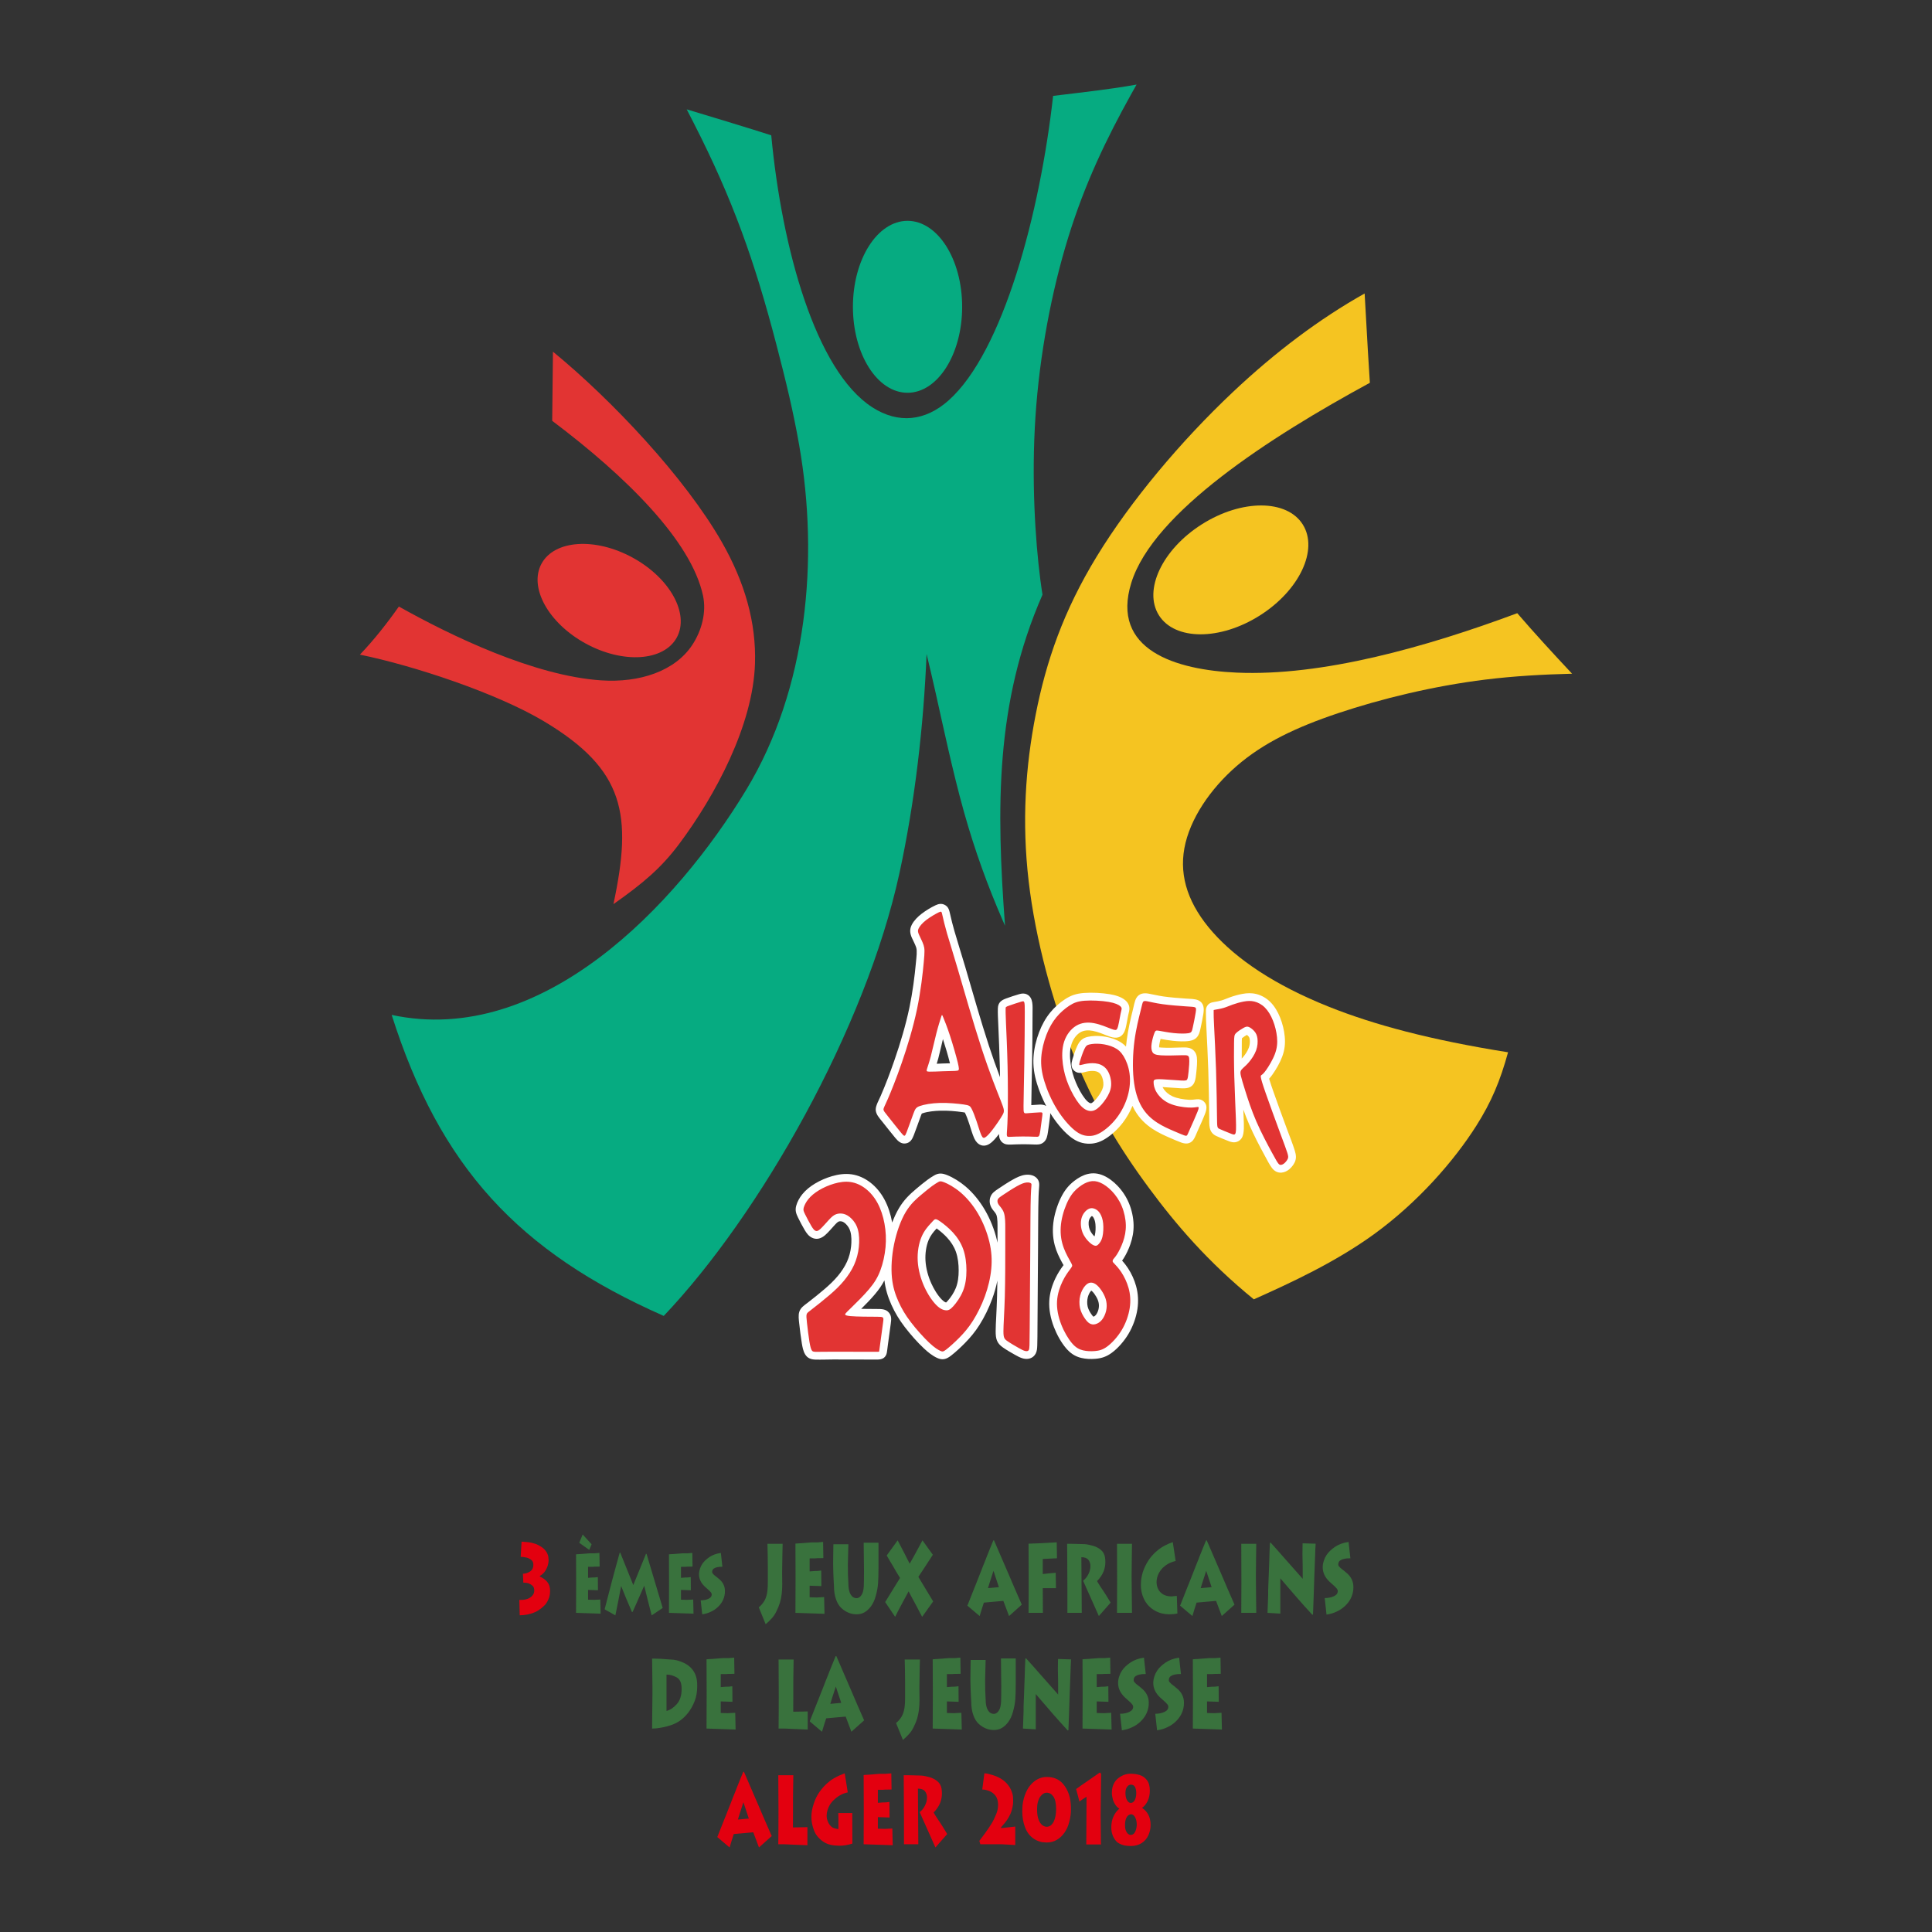 <?xml version="1.0" encoding="UTF-8"?>
<svg xmlns="http://www.w3.org/2000/svg" xmlns:xlink="http://www.w3.org/1999/xlink" width="705.168pt" height="705.168pt" viewBox="0 0 705.168 705.168" version="1.1">
<rect x="0" y="0" width="705.168" height="705.168" fill="#333333" stroke="none"/>
<g id="surface1">
<path style=" stroke:none;fill-rule:nonzero;fill:rgb(89.02%,0%,5.882%);fill-opacity:1;" d="M 200.141 568.23 L 200.234 569.473 C 200.234 570.207 200.078 571.012 199.766 571.887 C 199.469 572.645 199.07 573.34 198.57 573.98 C 198.129 574.477 197.621 574.891 197.043 575.223 L 197.043 575.438 C 198.105 575.887 198.996 576.523 199.707 577.352 C 200.418 578.18 200.777 579.293 200.777 580.691 C 200.777 581.852 200.555 582.902 200.117 583.852 C 199.883 584.371 199.637 584.82 199.379 585.199 C 199.121 585.578 198.812 585.922 198.453 586.227 C 198.137 586.535 197.809 586.82 197.465 587.082 C 197.121 587.34 196.715 587.625 196.246 587.934 C 195.867 588.168 195.348 588.41 194.684 588.66 C 194.02 588.91 193.301 589.117 192.535 589.281 C 192.051 589.375 191.582 589.445 191.137 589.496 C 190.691 589.543 190.211 589.566 189.695 589.566 L 189.555 583.957 L 190.117 583.957 C 191.98 583.957 193.363 583.449 194.273 582.43 C 194.758 581.91 195 581.27 195 580.512 C 195 579.66 194.758 579.059 194.273 578.703 C 193.926 578.395 193.488 578.133 192.957 577.922 C 192.801 577.852 192.523 577.785 192.125 577.727 C 191.723 577.668 191.352 577.637 191.008 577.637 L 190.867 574.406 C 191.715 574.406 192.559 574.145 193.402 573.625 C 194.25 573.105 194.672 572.254 194.672 571.07 C 194.672 570.266 194.375 569.66 193.777 569.258 C 193.184 568.855 192.664 568.609 192.219 568.516 C 191.773 568.418 191.371 568.348 191.02 568.301 C 190.668 568.254 190.344 568.23 190.047 568.23 L 190.375 562.691 L 192.98 562.906 C 193.777 563.023 194.445 563.176 194.977 563.367 C 195.648 563.531 196.316 563.816 196.973 564.219 C 197.457 564.504 197.863 564.773 198.191 565.035 C 198.523 565.293 198.828 565.613 199.109 565.992 C 199.656 566.68 200 567.426 200.141 568.23 Z M 261.812 670.516 L 263.879 665.305 L 264.465 663.812 L 265.027 662.434 L 265.848 660.34 L 266.648 658.32 L 267.609 655.844 L 268.457 653.746 L 269.043 652.223 L 269.699 650.594 L 270.426 648.785 L 271.297 646.695 L 271.531 646.695 L 272.469 648.859 L 273.926 652.238 L 276.766 658.812 L 279.02 664.074 L 280.195 666.77 L 281.676 670.148 L 277.023 674.309 L 274.938 668.777 L 267.82 669.414 L 267.469 670.516 L 267.094 671.68 L 266.672 673.066 L 266.297 674.309 Z M 269.324 664.125 L 273.316 663.77 L 271.344 657.809 L 270.922 659.086 L 270.5 660.398 L 269.98 661.996 Z M 289.562 647.938 L 289.469 654.062 L 289.445 656.43 L 289.445 661.285 L 289.422 667 C 290.219 667 291.207 666.984 292.379 666.949 C 293.555 666.914 294.328 666.895 294.703 666.895 L 294.703 673.496 L 292.875 673.426 L 289.797 673.305 L 286.207 673.145 L 284.07 673.145 L 284.094 670.594 L 284.117 667.645 L 284.141 661.02 L 284.07 647.938 Z M 309.426 654.203 C 307.641 654.582 306.051 655.41 304.66 656.684 C 303.859 657.367 303.227 658.133 302.758 658.973 C 302.289 659.812 301.969 660.734 301.797 661.754 L 301.723 662.711 C 301.723 663.422 301.836 664.035 302.055 664.559 C 302.258 665.172 302.492 665.641 302.758 665.973 C 303.289 666.633 303.758 667.035 304.168 667.18 C 304.574 667.32 304.906 667.422 305.164 667.48 C 305.422 667.539 305.707 667.57 306.02 667.57 L 306.02 664.375 C 306.02 664.09 306.012 663.652 305.996 663.062 C 305.98 662.469 305.973 662.031 305.973 661.746 L 311.07 661.746 L 311.117 672.895 C 309.504 673.414 307.93 673.676 306.398 673.676 C 305.254 673.676 304.195 673.57 303.215 673.355 C 302.238 673.145 301.309 672.746 300.434 672.168 C 299.559 671.586 298.742 670.789 297.992 669.777 C 297.555 669.184 297.137 668.262 296.746 667.008 C 296.355 665.754 296.16 664.492 296.16 663.215 C 296.16 662.363 296.227 661.57 296.359 660.836 C 296.492 660.102 296.699 659.297 296.98 658.43 C 297.262 657.551 297.559 656.801 297.863 656.172 C 298.168 655.547 298.547 654.891 299 654.203 C 300.129 652.578 301.387 651.227 302.781 650.164 C 303.234 649.785 303.766 649.418 304.379 649.062 C 304.707 648.871 305.016 648.707 305.305 648.566 C 305.594 648.422 305.902 648.27 306.23 648.102 L 308.32 647.25 Z M 315.227 647.867 L 316.188 647.797 L 317.434 647.727 L 320.109 647.512 L 321.023 647.441 L 323.184 647.441 L 325.32 647.262 L 325.414 653.156 L 323.793 653.191 L 323.16 653.191 L 322.34 653.262 L 320.414 653.262 L 320.414 658.02 L 322.223 657.879 C 322.691 657.879 323.059 657.871 323.324 657.855 C 323.59 657.836 324.027 657.781 324.641 657.699 L 324.688 663.379 L 320.414 663.238 L 320.414 667.465 C 320.727 667.465 321.176 667.477 321.766 667.5 C 322.352 667.523 322.777 667.535 323.043 667.535 L 323.629 667.5 L 324.266 667.465 L 325.062 667.426 L 325.695 667.391 L 325.836 673.496 L 315.227 673.145 L 315.273 660.453 Z M 341.426 674.309 L 335.676 661.422 C 336.504 660.781 337.156 659.965 337.637 658.977 C 338.113 657.984 338.352 657.027 338.352 656.102 C 338.352 655.156 338.086 654.363 337.555 653.723 C 337.02 653.133 336.184 652.836 335.039 652.836 L 335.18 673.145 L 329.945 673.145 L 329.945 664.137 C 329.945 662.766 329.93 660.055 329.898 656.004 C 329.867 651.949 329.852 649.262 329.852 647.938 L 331.027 647.938 C 331.637 647.938 332.305 647.949 333.035 647.98 C 333.762 648.004 334.539 648.027 335.371 648.043 C 335.934 648.043 336.449 648.074 336.918 648.133 C 337.391 648.191 338.168 648.371 339.254 648.664 C 340.344 648.961 341.301 649.453 342.133 650.141 C 342.961 650.824 343.469 651.723 343.656 652.836 C 343.75 653.406 343.797 654.02 343.797 654.684 C 343.797 655.82 343.57 656.961 343.117 658.121 C 342.867 658.711 342.551 659.293 342.168 659.859 C 341.781 660.43 341.316 660.996 340.77 661.562 L 341.355 662.559 L 341.898 663.41 L 342.391 664.156 L 342.93 664.938 L 343.445 665.754 L 343.984 666.57 L 345.723 669.41 Z M 359.293 647.262 C 359.719 647.262 360.152 647.316 360.598 647.422 C 361.043 647.531 361.594 647.676 362.254 647.867 C 363.348 648.199 364.375 648.648 365.34 649.215 C 366.301 649.785 367.16 650.535 367.91 651.469 C 368.66 652.406 369.211 653.523 369.555 654.824 C 369.711 655.371 369.789 656.137 369.789 657.133 C 369.789 657.938 369.758 658.492 369.695 658.801 C 369.523 659.961 369.234 661.027 368.828 661.996 C 368.402 662.918 367.969 663.699 367.523 664.34 C 367.078 664.977 366.598 665.582 366.078 666.148 L 365.586 666.719 L 365.398 666.895 L 365.398 667.25 L 370.562 666.684 L 370.562 673.426 L 365.633 673.145 L 357.816 673.145 L 357.461 671.902 L 359.551 669.098 C 360.039 668.434 360.477 667.805 360.867 667.215 C 361.148 666.789 361.508 666.23 361.945 665.547 C 362.277 665 362.574 664.445 362.84 663.879 C 363.105 663.309 363.371 662.707 363.637 662.066 C 364.074 660.977 364.297 659.891 364.297 658.801 C 364.297 657.406 363.996 656.305 363.402 655.5 C 362.809 654.695 362.074 654.113 361.195 653.758 C 360.727 653.57 360.27 653.422 359.82 653.316 C 359.375 653.211 358.941 653.156 358.52 653.156 Z M 382.043 654.328 C 381.152 654.328 380.348 654.836 379.625 655.848 C 379.281 656.344 379.012 656.973 378.816 657.723 C 378.621 658.48 378.523 659.332 378.523 660.273 C 378.523 661.926 378.707 663.219 379.074 664.148 C 379.441 665.086 379.902 665.758 380.449 666.184 C 380.73 666.375 380.992 666.516 381.234 666.609 C 381.477 666.707 381.746 666.754 382.043 666.754 C 383.109 666.754 383.961 666.125 384.605 664.879 C 385.184 663.648 385.473 662.113 385.473 660.273 C 385.473 658.246 385.152 656.746 384.512 655.777 C 383.867 654.812 383.047 654.328 382.043 654.328 Z M 382.043 648.578 C 383.297 648.578 384.418 648.785 385.402 649.199 C 386.387 649.613 387.242 650.234 387.961 651.055 C 388.918 652.168 389.645 653.465 390.145 654.938 C 390.645 656.418 390.895 658.199 390.895 660.273 C 390.895 661.953 390.691 663.5 390.285 664.918 C 389.926 666.402 389.355 667.719 388.57 668.852 C 387.789 669.988 386.848 670.879 385.742 671.527 C 384.641 672.18 383.406 672.504 382.043 672.504 C 381.84 672.504 381.543 672.48 381.152 672.434 C 380.762 672.387 380.465 672.363 380.262 672.363 C 380.059 672.316 379.797 672.242 379.484 672.148 C 379.172 672.055 378.906 671.961 378.688 671.863 C 378.469 671.77 378.289 671.688 378.148 671.617 C 377.82 671.449 377.504 671.262 377.207 671.047 C 375.848 670.109 374.824 668.754 374.145 666.988 C 373.465 665.23 373.121 663.238 373.121 661.02 L 373.148 660.629 L 373.148 660.273 C 373.148 659.398 373.23 658.535 373.395 657.688 C 373.559 656.836 373.781 656.02 374.062 655.238 C 374.625 653.684 375.305 652.453 376.105 651.551 C 376.965 650.535 377.902 649.789 378.91 649.305 C 379.922 648.82 380.965 648.578 382.043 648.578 Z M 392.773 652.98 L 393.551 652.445 L 394.512 651.734 L 395.355 651.168 L 396.227 650.566 L 397.094 649.961 L 399.09 648.578 L 400.266 647.762 L 401.438 646.945 L 401.906 647.406 L 401.883 649.5 L 401.859 651.734 L 401.836 653.367 L 401.812 655.074 L 401.789 656.527 L 401.766 658.551 L 401.742 660.398 L 401.719 662.457 L 401.812 670.977 C 401.812 671.379 401.812 671.758 401.812 672.113 C 401.812 672.469 401.828 672.836 401.859 673.215 L 396.484 673.215 L 396.531 664.977 L 396.578 655.82 C 396.109 656.055 395.238 656.637 393.973 657.559 L 393.434 655.43 Z M 412.707 647.406 C 413.883 647.406 414.98 647.566 416.008 647.883 C 417.031 648.203 417.902 648.812 418.613 649.723 C 419.324 650.629 419.68 651.914 419.68 653.562 C 419.68 654.93 419.426 656.172 418.918 657.281 C 418.41 658.395 417.715 659.25 416.84 659.867 C 417.855 660.527 418.633 661.387 419.164 662.426 C 419.695 663.477 419.965 664.707 419.965 666.133 C 419.965 667.434 419.684 668.695 419.129 669.902 C 418.574 671.113 417.742 672.059 416.641 672.754 C 415.539 673.438 414.242 673.781 412.754 673.781 C 412.363 673.781 411.988 673.766 411.629 673.73 C 411.27 673.691 410.953 673.656 410.688 673.621 C 410.422 673.586 410.164 673.523 409.914 673.426 C 409.664 673.332 409.477 673.273 409.352 673.25 C 408.867 673.059 408.445 672.852 408.094 672.621 C 407.742 672.398 407.449 672.121 407.215 671.789 C 406.699 671.148 406.301 670.434 406.027 669.633 C 405.754 668.84 405.617 667.965 405.617 667.02 C 405.617 665.5 405.879 664.168 406.402 663.012 C 406.93 661.867 407.645 660.906 408.551 660.148 C 407.926 659.77 407.402 659.234 406.98 658.539 C 406.555 657.844 406.273 657.172 406.133 656.539 C 406.086 656.375 406.023 656.086 405.945 655.672 C 405.867 655.258 405.828 654.844 405.828 654.418 C 405.828 653.137 406.047 652.051 406.484 651.137 C 406.926 650.234 407.508 649.504 408.234 648.961 C 408.965 648.418 409.688 648.027 410.406 647.777 C 411.129 647.531 411.895 647.406 412.707 647.406 Z M 412.707 651.383 C 412.473 651.383 412.246 651.445 412.027 651.578 C 411.809 651.707 411.598 651.902 411.395 652.176 C 411.191 652.445 411.035 652.762 410.934 653.109 C 410.832 653.465 410.781 653.902 410.781 654.418 C 410.781 655.57 410.977 656.453 411.371 657.066 C 411.73 657.723 412.176 658.055 412.707 658.055 C 413.32 658.055 413.805 657.723 414.164 657.066 C 414.336 656.758 414.473 656.387 414.574 655.938 C 414.676 655.488 414.727 654.984 414.727 654.418 C 414.727 653.57 414.578 652.855 414.281 652.262 C 413.984 651.676 413.461 651.383 412.707 651.383 Z M 412.707 662.207 C 412.02 662.328 411.5 662.734 411.148 663.438 C 410.793 664.145 410.617 665.035 410.617 666.133 C 410.617 667.273 410.828 668.16 411.254 668.789 C 411.676 669.422 412.16 669.734 412.707 669.734 C 413.367 669.734 413.879 669.402 414.246 668.734 C 414.613 668.074 414.836 667.203 414.914 666.133 C 414.914 664.988 414.715 664.051 414.316 663.316 C 413.918 662.574 413.43 662.207 412.848 662.207 Z M 412.707 662.207 "/>
<path style=" stroke:none;fill-rule:nonzero;fill:rgb(22.353%,44.705%,23.921%);fill-opacity:1;" d="M 280.113 563.473 L 285.656 563.473 L 285.562 567.797 L 285.469 573.926 L 285.516 578.289 C 285.516 580.797 285.242 582.992 284.691 584.887 C 284.332 586.062 283.871 587.199 283.309 588.289 C 282.824 589.25 282.266 590.066 281.641 590.73 C 280.922 591.535 280.191 592.234 279.457 592.824 L 276.945 586.656 C 277.758 586.039 278.48 585.188 279.105 584.105 C 279.637 583.086 279.973 581.891 280.113 580.523 C 280.207 579.84 280.254 578.703 280.254 577.121 L 280.254 571.945 L 280.23 569.957 L 280.207 567.551 Z M 290.328 563.402 L 291.289 563.332 L 292.535 563.258 L 295.211 563.047 L 296.129 562.977 L 298.289 562.977 L 300.426 562.797 L 300.52 568.691 L 298.898 568.727 L 298.266 568.727 L 297.441 568.797 L 295.516 568.797 L 295.516 573.555 L 297.324 573.414 C 297.793 573.414 298.16 573.406 298.43 573.391 C 298.695 573.371 299.133 573.316 299.742 573.234 L 299.789 578.914 L 295.516 578.773 L 295.516 582.996 C 295.828 582.996 296.281 583.012 296.867 583.035 C 297.453 583.059 297.879 583.07 298.148 583.07 L 298.734 583.035 L 299.367 582.996 L 300.164 582.961 L 300.801 582.926 L 300.941 589.031 L 290.328 588.68 L 290.375 575.988 Z M 304.18 563.648 L 309.652 563.648 L 309.465 570.844 C 309.465 572.566 309.477 573.867 309.5 574.742 C 309.523 575.613 309.574 576.691 309.652 577.969 C 309.652 579.715 309.922 581.047 310.461 581.949 C 311 582.863 311.742 583.316 312.68 583.316 C 313.055 583.316 313.434 583.168 313.82 582.875 C 314.203 582.578 314.535 582.098 314.816 581.441 C 314.941 581.133 315.043 580.762 315.121 580.324 C 315.199 579.887 315.254 579.383 315.285 578.816 L 315.332 576.586 L 315.355 573.254 L 315.238 563.082 L 320.641 563.082 L 320.641 572.441 C 320.641 574.637 320.59 576.461 320.488 577.902 C 320.387 579.34 320.105 580.867 319.652 582.473 C 319.262 583.984 318.66 585.289 317.844 586.375 C 317.172 587.27 316.414 587.969 315.566 588.465 C 314.723 588.961 313.762 589.211 312.68 589.211 C 310.629 589.211 308.781 588.465 307.141 586.98 C 306.293 586.199 305.637 585.145 305.168 583.82 C 304.648 582.383 304.391 580.715 304.391 578.82 L 304.344 578.047 L 304.273 576.73 L 304.156 574.004 L 304.086 570.773 C 304.086 570.039 304.102 568.75 304.133 566.891 C 304.164 565.039 304.18 563.957 304.18 563.648 Z M 332.027 570.738 C 332.637 569.672 333.168 568.734 333.621 567.918 C 334.078 567.098 334.414 566.477 334.633 566.051 L 336.699 562.219 L 340.477 567.484 L 340.195 567.91 L 339.398 569.152 L 338.578 570.395 L 337.754 571.68 L 337.121 572.637 L 336.371 573.773 L 335.758 574.695 L 335.195 575.547 L 340.598 584.508 L 336.582 590.129 L 335.781 588.66 L 335.125 587.371 L 334.656 586.477 L 333.621 584.547 L 332.52 582.512 L 332.051 581.621 L 331.629 580.832 L 330.641 582.68 L 329.398 584.98 L 328.035 587.535 L 326.719 590.129 L 323.082 584.738 L 328.504 575.945 L 327.164 573.746 L 326.062 571.828 L 324.938 569.953 L 323.645 567.75 L 327.637 562.219 L 328.715 564.277 L 329.633 566.051 L 330.266 567.258 L 330.852 568.43 Z M 353.086 586.051 L 355.152 580.84 L 355.738 579.348 L 356.305 577.969 L 357.125 575.875 L 357.922 573.855 L 358.887 571.379 L 359.73 569.281 L 360.316 567.758 L 360.977 566.129 L 361.703 564.32 L 362.57 562.23 L 362.805 562.23 L 363.746 564.395 L 365.203 567.773 L 368.043 574.348 L 370.297 579.609 L 371.469 582.305 L 372.949 585.684 L 368.301 589.844 L 366.211 584.312 L 359.098 584.949 L 358.746 586.051 L 358.371 587.215 L 357.945 588.602 L 357.57 589.844 Z M 360.602 579.66 L 364.59 579.305 L 362.617 573.34 L 362.195 574.621 L 361.773 575.934 L 361.258 577.531 Z M 375.414 563.438 L 380.016 563.258 L 385.699 562.941 L 385.793 568.762 L 380.602 569.012 L 380.602 574.512 L 382.996 574.258 L 385.324 574.051 L 385.418 579.66 C 384.805 579.66 383.961 579.66 382.879 579.66 C 381.801 579.66 381.043 579.66 380.602 579.66 L 380.648 588.68 L 375.414 588.68 L 375.438 584.559 L 375.461 581.648 L 375.461 574.727 Z M 401.078 589.844 L 395.324 576.957 C 396.152 576.316 396.809 575.5 397.285 574.512 C 397.762 573.52 398 572.562 398 571.637 C 398 570.691 397.734 569.898 397.203 569.258 C 396.672 568.668 395.832 568.371 394.691 568.371 L 394.832 588.68 L 389.594 588.68 L 389.594 579.672 C 389.594 578.301 389.578 575.59 389.551 571.535 C 389.516 567.484 389.5 564.797 389.5 563.473 L 390.676 563.473 C 391.285 563.473 391.957 563.484 392.684 563.516 C 393.41 563.539 394.191 563.562 395.02 563.578 C 395.582 563.578 396.098 563.609 396.57 563.668 C 397.039 563.727 397.816 563.906 398.906 564.199 C 399.992 564.496 400.953 564.988 401.781 565.672 C 402.609 566.359 403.121 567.258 403.309 568.371 C 403.402 568.941 403.449 569.555 403.449 570.219 C 403.449 571.355 403.223 572.496 402.766 573.656 C 402.516 574.246 402.199 574.828 401.816 575.395 C 401.434 575.961 400.969 576.531 400.418 577.098 L 401.008 578.094 L 401.547 578.945 L 402.039 579.691 L 402.578 580.473 L 403.098 581.289 L 403.637 582.105 L 405.375 584.945 Z M 407.699 563.473 L 413.168 563.473 L 413.098 568.543 L 413.027 575.242 L 413.098 582.789 L 413.168 588.68 L 407.699 588.68 L 407.746 577.336 Z M 428.055 562.867 L 429.109 569.746 C 427.656 570.074 426.402 570.645 425.352 571.441 L 424.391 572.258 L 423.617 573.145 L 422.957 574.211 C 422.41 575.27 422.137 576.348 422.137 577.438 C 422.137 578.352 422.332 579.211 422.723 580.004 C 423.117 580.797 423.719 581.438 424.531 581.934 C 424.922 582.168 425.383 582.352 425.906 582.484 C 426.43 582.613 426.98 582.68 427.562 582.68 L 428.453 582.59 L 429.531 582.5 L 429.742 588.926 C 429.258 589.02 428.789 589.094 428.336 589.141 C 427.883 589.188 427.363 589.211 426.785 589.211 C 424.891 589.211 423.18 588.785 421.645 587.934 C 420.828 587.484 420.133 586.98 419.555 586.41 C 419.023 585.938 418.512 585.312 418.027 584.531 C 417.152 583.086 416.629 581.461 416.453 579.637 L 416.41 578.5 C 416.41 576.875 416.648 575.305 417.125 573.809 C 417.602 572.305 418.332 570.809 419.32 569.32 C 419.711 568.758 420.078 568.281 420.422 567.902 L 421.551 566.695 L 422.98 565.488 C 423.688 564.953 424.469 564.461 425.328 564.023 C 426.191 563.586 427.098 563.199 428.055 562.867 Z M 430.73 586.051 L 432.797 580.84 L 433.383 579.348 L 433.945 577.969 L 434.77 575.875 L 435.566 573.855 L 436.531 571.379 L 437.375 569.281 L 437.961 567.758 L 438.617 566.129 L 439.348 564.32 L 440.215 562.23 L 440.449 562.23 L 441.391 564.395 L 442.844 567.773 L 445.688 574.348 L 447.941 579.609 L 449.113 582.305 L 450.594 585.684 L 445.945 589.844 L 443.855 584.312 L 436.742 584.949 L 436.391 586.051 L 436.012 587.215 L 435.59 588.602 L 435.215 589.844 Z M 438.242 579.66 L 442.234 579.305 L 440.262 573.34 L 439.84 574.621 L 439.418 575.934 L 438.902 577.531 Z M 453.059 563.473 L 458.527 563.473 L 458.457 568.543 L 458.387 575.242 L 458.457 582.789 L 458.527 588.68 L 453.059 588.68 L 453.105 577.336 Z M 463.508 563.223 L 463.742 563.012 L 464.445 563.793 L 465.34 564.785 L 466.137 565.672 L 466.887 566.527 L 468.414 568.266 L 469.797 569.828 L 472.336 572.703 L 475.48 576.254 L 475.48 573.164 L 475.457 570.715 L 475.387 567.129 L 475.434 563.297 L 480.199 563.438 L 480.082 565.672 L 480.012 567.734 L 479.941 569.578 L 479.824 572.738 L 479.707 575.828 L 479.449 583.566 L 479.238 589.246 L 479.004 589.387 L 476.277 586.406 L 473.578 583.352 L 470.27 579.52 L 467.309 576.074 L 467.309 588.961 L 462.637 588.68 L 462.777 584.773 L 462.871 582.254 L 462.871 580.477 L 462.941 578.594 L 463.059 575.543 L 463.273 569.793 L 463.367 566.527 Z M 484.168 567.59 C 484.84 566.551 485.859 565.562 487.219 564.625 C 488.582 563.691 490.25 563.082 492.223 562.797 L 492.879 568.762 C 492.316 568.762 491.875 568.781 491.562 568.816 C 491.25 568.852 490.926 568.902 490.59 568.977 C 490.254 569.047 489.992 569.125 489.801 569.207 C 489.613 569.289 489.387 569.414 489.121 569.578 C 488.684 569.91 488.465 570.383 488.465 571 C 488.465 571.328 488.59 571.613 488.84 571.852 C 489.059 572.133 489.488 572.512 490.133 572.988 L 490.602 573.34 L 491 573.695 L 491.352 573.98 C 493.105 575.402 493.98 577.152 493.98 579.234 L 493.957 579.766 L 493.934 580.301 C 493.809 581.438 493.492 582.496 492.984 583.477 C 492.477 584.461 491.781 585.363 490.906 586.191 C 490.031 587.02 489.02 587.695 487.879 588.215 C 487.344 588.477 486.758 588.703 486.117 588.891 C 485.477 589.082 484.824 589.223 484.168 589.316 L 483.512 583.281 C 484.762 583.281 485.871 583.062 486.832 582.625 C 487.797 582.188 488.277 581.566 488.277 580.762 C 488.277 580.43 488.156 580.117 487.914 579.82 C 487.668 579.523 487.445 579.281 487.242 579.094 C 487.164 579 486.953 578.809 486.609 578.523 L 485.27 577.316 C 483.613 575.754 482.781 573.992 482.781 572.027 C 482.781 571.223 482.93 570.395 483.227 569.543 C 483.449 568.855 483.762 568.207 484.168 567.59 Z M 210.254 567.316 L 211.066 567.258 L 212.121 567.199 L 214.383 567.02 L 215.156 566.957 L 216.98 566.957 L 218.785 566.809 L 218.867 571.789 L 217.496 571.816 L 216.961 571.816 L 216.266 571.879 L 214.641 571.879 L 214.641 575.898 L 216.168 575.777 C 216.562 575.777 216.875 575.773 217.102 575.758 C 217.324 575.742 217.695 575.699 218.211 575.629 L 218.25 580.43 L 214.641 580.309 L 214.641 583.879 C 214.902 583.879 215.285 583.887 215.781 583.906 C 216.277 583.93 216.637 583.938 216.863 583.938 L 217.359 583.906 L 217.895 583.879 L 218.566 583.848 L 219.105 583.816 L 219.223 588.977 L 210.254 588.68 L 210.293 577.953 Z M 215.074 565.699 L 211.426 563.113 L 212.676 560.078 L 215.93 563.652 Z M 226.188 566.719 L 226.387 566.719 L 231.148 578.539 L 235.77 567.168 L 235.988 567.168 L 241.879 586.902 L 237.852 589.602 L 237.18 586.965 L 236.465 584.172 L 235.828 581.598 L 235.137 578.777 L 234.164 580.969 L 232.914 583.816 C 232.727 584.258 232.508 584.758 232.258 585.316 C 231.941 586.02 231.77 586.398 231.742 586.457 C 231.609 586.758 231.477 587.059 231.344 587.359 C 231.215 587.656 231.055 587.996 230.867 588.379 L 230.652 588.379 L 229.797 586.34 L 228.391 583.039 L 227.398 580.578 L 226.723 578.898 L 226.188 581.629 L 225.691 584.203 L 225.117 587.082 L 224.598 589.602 L 224.242 589.395 L 223.746 589.121 L 223.191 588.793 L 222.734 588.523 L 221.82 588.043 L 220.691 587.383 L 222 582.312 L 223.469 576.672 L 224.758 571.906 Z M 244.164 567.316 L 244.977 567.258 L 246.027 567.199 L 248.289 567.02 L 249.062 566.957 L 250.887 566.957 L 252.695 566.809 L 252.773 571.789 L 251.406 571.816 L 250.867 571.816 L 250.176 571.879 L 248.547 571.879 L 248.547 575.898 L 250.074 575.777 C 250.473 575.777 250.781 575.773 251.008 575.758 C 251.23 575.742 251.602 575.699 252.117 575.629 L 252.156 580.43 L 248.547 580.309 L 248.547 583.879 C 248.812 583.879 249.191 583.887 249.688 583.906 C 250.184 583.93 250.543 583.938 250.77 583.938 L 251.266 583.906 L 251.801 583.879 L 252.477 583.848 L 253.012 583.816 L 253.129 588.977 L 244.164 588.68 L 244.203 577.953 Z M 256.305 570.859 C 256.875 569.977 257.734 569.145 258.883 568.352 C 260.035 567.562 261.445 567.047 263.109 566.809 L 263.664 571.848 C 263.191 571.848 262.82 571.863 262.555 571.895 C 262.289 571.922 262.016 571.969 261.73 572.027 C 261.445 572.09 261.227 572.152 261.066 572.223 C 260.906 572.293 260.715 572.398 260.492 572.539 C 260.121 572.816 259.934 573.219 259.934 573.738 C 259.934 574.02 260.043 574.258 260.254 574.457 C 260.438 574.699 260.801 575.02 261.344 575.418 L 261.742 575.719 L 262.078 576.02 L 262.375 576.258 C 263.859 577.457 264.598 578.938 264.598 580.699 L 264.559 581.598 C 264.453 582.559 264.184 583.453 263.754 584.281 C 263.324 585.113 262.738 585.879 262 586.578 C 261.258 587.277 260.406 587.848 259.441 588.289 C 258.988 588.508 258.492 588.699 257.953 588.859 C 257.41 589.02 256.859 589.137 256.305 589.219 L 255.75 584.117 C 256.809 584.117 257.742 583.934 258.559 583.562 C 259.371 583.191 259.777 582.668 259.777 581.988 C 259.777 581.707 259.676 581.441 259.469 581.191 C 259.266 580.941 259.074 580.738 258.902 580.578 C 258.84 580.496 258.66 580.336 258.367 580.098 L 257.238 579.078 C 255.836 577.758 255.133 576.27 255.133 574.609 C 255.133 573.93 255.262 573.227 255.512 572.508 C 255.695 571.93 255.961 571.379 256.305 570.859 Z M 238.016 605.387 L 239 605.387 C 239.785 605.387 240.52 605.41 241.207 605.461 C 243.289 605.621 244.418 605.707 244.59 605.707 C 245.355 605.707 246.141 605.801 246.938 605.988 C 247.469 606.105 248.086 606.309 248.793 606.594 C 250.641 607.301 252.047 608.355 253.02 609.766 C 253.988 611.172 254.473 612.91 254.473 614.996 L 254.473 615.562 C 254.473 617.496 254.168 619.273 253.559 620.875 C 252.84 622.652 252.008 624.117 251.07 625.273 C 249.316 627.473 247.227 628.945 244.801 629.703 C 244.301 629.867 243.785 630.023 243.262 630.164 C 242.738 630.309 241.977 630.469 240.973 630.645 C 239.973 630.82 239.031 630.91 238.156 630.91 L 238.016 630.91 L 238.062 625.266 L 238.133 618.699 L 238.133 615.324 C 238.133 614.238 238.113 612.508 238.074 610.145 C 238.035 607.777 238.016 606.191 238.016 605.387 Z M 243.273 611.242 L 243.273 624.484 C 244.59 624.152 245.836 623.324 247.02 622.004 C 248.203 620.688 248.793 618.824 248.793 616.414 C 248.793 614.242 248.168 612.836 246.926 612.203 C 245.68 611.562 244.582 611.242 243.629 611.242 Z M 257.879 605.633 L 258.84 605.562 L 260.086 605.492 L 262.762 605.277 L 263.676 605.207 L 265.836 605.207 L 267.973 605.031 L 268.066 610.922 L 266.449 610.961 L 265.812 610.961 L 264.992 611.031 L 263.066 611.031 L 263.066 615.789 L 264.875 615.645 C 265.344 615.645 265.711 615.641 265.977 615.621 C 266.246 615.605 266.684 615.551 267.293 615.469 L 267.34 621.148 L 263.066 621.008 L 263.066 625.23 C 263.379 625.23 263.832 625.242 264.418 625.266 C 265.004 625.289 265.43 625.301 265.695 625.301 L 266.285 625.266 L 266.918 625.23 L 267.715 625.195 L 268.352 625.16 L 268.492 631.266 L 257.879 630.91 L 257.926 618.219 Z M 289.668 605.707 L 289.574 611.828 L 289.551 614.195 L 289.551 619.055 L 289.527 624.77 C 290.324 624.77 291.312 624.75 292.484 624.715 C 293.66 624.68 294.434 624.664 294.809 624.664 L 294.809 631.266 L 292.98 631.195 L 289.902 631.07 L 286.312 630.91 L 284.176 630.91 L 284.199 628.359 L 284.223 625.414 L 284.246 618.785 L 284.176 605.707 Z M 295.539 628.285 L 297.605 623.07 L 298.191 621.578 L 298.754 620.203 L 299.574 618.105 L 300.375 616.09 L 301.336 613.609 L 302.184 611.516 L 302.77 609.988 L 303.426 608.363 L 304.156 606.551 L 305.023 604.461 L 305.258 604.461 L 306.195 606.629 L 307.652 610.008 L 310.492 616.582 L 312.746 621.84 L 313.922 624.539 L 315.402 627.918 L 310.754 632.074 L 308.664 626.543 L 301.547 627.184 L 301.195 628.285 L 300.82 629.449 L 300.398 630.832 L 300.023 632.074 Z M 303.051 621.895 L 307.043 621.539 L 305.07 615.574 L 304.648 616.852 L 304.227 618.164 L 303.707 619.762 Z M 330.215 605.707 L 335.758 605.707 L 335.664 610.031 L 335.57 616.16 L 335.617 620.52 C 335.617 623.031 335.34 625.223 334.793 627.117 C 334.434 628.297 333.973 629.43 333.41 630.52 C 332.922 631.484 332.367 632.301 331.742 632.965 C 331.023 633.77 330.293 634.465 329.559 635.059 L 327.047 628.887 C 327.859 628.273 328.578 627.418 329.207 626.336 C 329.738 625.32 330.074 624.125 330.215 622.758 C 330.309 622.07 330.355 620.934 330.355 619.355 L 330.355 614.18 L 330.332 612.191 L 330.309 609.781 Z M 340.43 605.633 L 341.391 605.562 L 342.637 605.492 L 345.312 605.277 L 346.227 605.207 L 348.387 605.207 L 350.523 605.031 L 350.617 610.922 L 349 610.961 L 348.363 610.961 L 347.543 611.031 L 345.617 611.031 L 345.617 615.789 L 347.426 615.645 C 347.895 615.645 348.262 615.641 348.527 615.621 C 348.793 615.605 349.234 615.551 349.844 615.469 L 349.891 621.148 L 345.617 621.008 L 345.617 625.23 C 345.93 625.23 346.379 625.242 346.969 625.266 C 347.555 625.289 347.98 625.301 348.246 625.301 L 348.836 625.266 L 349.469 625.23 L 350.266 625.195 L 350.898 625.16 L 351.043 631.266 L 340.43 630.91 L 340.477 618.219 Z M 354.281 605.883 L 359.75 605.883 L 359.562 613.078 C 359.562 614.801 359.574 616.102 359.598 616.977 C 359.621 617.848 359.672 618.922 359.75 620.203 C 359.75 621.945 360.023 623.277 360.562 624.184 C 361.102 625.094 361.84 625.551 362.781 625.551 C 363.156 625.551 363.535 625.402 363.918 625.105 C 364.301 624.809 364.637 624.332 364.918 623.676 C 365.043 623.367 365.145 622.992 365.223 622.555 C 365.301 622.117 365.355 621.617 365.387 621.047 L 365.434 618.816 L 365.457 615.484 L 365.34 605.316 L 370.738 605.316 L 370.738 614.676 C 370.738 616.871 370.688 618.691 370.586 620.137 C 370.484 621.574 370.207 623.102 369.754 624.703 C 369.363 626.219 368.762 627.52 367.945 628.609 C 367.273 629.504 366.516 630.199 365.668 630.699 C 364.824 631.195 363.859 631.441 362.781 631.441 C 360.73 631.441 358.883 630.699 357.238 629.211 C 356.395 628.43 355.738 627.379 355.266 626.051 C 354.75 624.613 354.492 622.945 354.492 621.055 L 354.445 620.277 L 354.375 618.965 L 354.258 616.238 L 354.188 613.008 C 354.188 612.273 354.203 610.984 354.234 609.125 C 354.266 607.273 354.281 606.191 354.281 605.883 Z M 374.238 605.457 L 374.473 605.242 L 375.176 606.023 L 376.07 607.02 L 376.867 607.906 L 377.621 608.758 L 379.145 610.496 L 380.531 612.059 L 383.066 614.934 L 386.211 618.484 L 386.211 615.398 L 386.188 612.949 L 386.117 609.363 L 386.164 605.527 L 390.93 605.668 L 390.812 607.906 L 390.742 609.965 L 390.672 611.812 L 390.555 614.969 L 390.438 618.059 L 390.18 625.797 L 389.969 631.477 L 389.734 631.621 L 387.012 628.637 L 384.312 625.586 L 381 621.75 L 378.043 618.309 L 378.043 631.195 L 373.371 630.91 L 373.512 627.004 L 373.605 624.484 L 373.605 622.711 L 373.676 620.828 L 373.793 617.773 L 374.004 612.023 L 374.098 608.758 Z M 395.109 605.633 L 396.074 605.562 L 397.316 605.492 L 399.996 605.277 L 400.91 605.207 L 403.07 605.207 L 405.207 605.031 L 405.301 610.922 L 403.68 610.961 L 403.047 610.961 L 402.227 611.031 L 400.301 611.031 L 400.301 615.789 L 402.109 615.645 C 402.578 615.645 402.945 615.641 403.211 615.621 C 403.477 615.605 403.914 615.551 404.527 615.469 L 404.574 621.148 L 400.301 621.008 L 400.301 625.23 C 400.613 625.23 401.062 625.242 401.648 625.266 C 402.238 625.289 402.664 625.301 402.93 625.301 L 403.516 625.266 L 404.148 625.23 L 404.949 625.195 L 405.582 625.16 L 405.723 631.266 L 395.109 630.91 L 395.156 618.219 Z M 409.48 609.824 C 410.152 608.781 411.172 607.793 412.531 606.859 C 413.895 605.926 415.559 605.316 417.531 605.031 L 418.191 610.996 C 417.625 610.996 417.188 611.012 416.875 611.047 C 416.562 611.082 416.238 611.137 415.902 611.207 C 415.562 611.277 415.301 611.355 415.113 611.438 C 414.926 611.52 414.699 611.645 414.434 611.812 C 413.996 612.141 413.777 612.617 413.777 613.23 C 413.777 613.562 413.902 613.848 414.152 614.082 C 414.371 614.367 414.801 614.746 415.441 615.219 L 415.914 615.574 L 416.312 615.93 L 416.664 616.215 C 418.418 617.633 419.293 619.383 419.293 621.469 L 419.246 622.531 C 419.121 623.668 418.805 624.727 418.297 625.711 C 417.785 626.691 417.094 627.598 416.219 628.426 C 415.34 629.254 414.332 629.93 413.188 630.449 C 412.656 630.711 412.07 630.934 411.43 631.125 C 410.785 631.312 410.137 631.453 409.48 631.551 L 408.82 625.516 C 410.074 625.516 411.184 625.297 412.145 624.859 C 413.105 624.418 413.59 623.797 413.59 622.992 C 413.59 622.664 413.469 622.348 413.223 622.055 C 412.98 621.758 412.758 621.516 412.555 621.324 C 412.477 621.23 412.266 621.043 411.922 620.758 L 410.582 619.551 C 408.926 617.988 408.094 616.227 408.094 614.262 C 408.094 613.457 408.242 612.629 408.539 611.777 C 408.758 611.09 409.074 610.438 409.48 609.824 Z M 422.324 609.824 C 422.996 608.781 424.012 607.793 425.375 606.859 C 426.738 605.926 428.402 605.316 430.375 605.031 L 431.031 610.996 C 430.469 610.996 430.031 611.012 429.719 611.047 C 429.406 611.082 429.082 611.137 428.742 611.207 C 428.406 611.277 428.145 611.355 427.957 611.438 C 427.77 611.52 427.543 611.645 427.277 611.812 C 426.84 612.141 426.617 612.617 426.617 613.23 C 426.617 613.562 426.746 613.848 426.996 614.082 C 427.215 614.367 427.645 614.746 428.285 615.219 L 428.754 615.574 L 429.156 615.93 L 429.508 616.215 C 431.262 617.633 432.137 619.383 432.137 621.469 L 432.09 622.531 C 431.965 623.668 431.648 624.727 431.141 625.711 C 430.629 626.691 429.938 627.598 429.062 628.426 C 428.184 629.254 427.176 629.93 426.031 630.449 C 425.5 630.711 424.914 630.934 424.27 631.125 C 423.629 631.312 422.98 631.453 422.324 631.551 L 421.664 625.516 C 422.918 625.516 424.023 625.297 424.988 624.859 C 425.949 624.418 426.43 623.797 426.43 622.992 C 426.43 622.664 426.309 622.348 426.066 622.055 C 425.824 621.758 425.602 621.516 425.398 621.324 C 425.32 621.23 425.109 621.043 424.766 620.758 L 423.426 619.551 C 421.766 617.988 420.938 616.227 420.938 614.262 C 420.938 613.457 421.086 612.629 421.383 611.777 C 421.602 611.09 421.914 610.438 422.324 609.824 Z M 435.375 605.633 L 436.34 605.562 L 437.582 605.492 L 440.262 605.277 L 441.176 605.207 L 443.336 605.207 L 445.473 605.031 L 445.566 610.922 L 443.945 610.961 L 443.312 610.961 L 442.492 611.031 L 440.566 611.031 L 440.566 615.789 L 442.375 615.645 C 442.844 615.645 443.211 615.641 443.477 615.621 C 443.742 615.605 444.18 615.551 444.793 615.469 L 444.84 621.148 L 440.566 621.008 L 440.566 625.23 C 440.879 625.23 441.328 625.242 441.914 625.266 C 442.504 625.289 442.93 625.301 443.195 625.301 L 443.781 625.266 L 444.414 625.23 L 445.215 625.195 L 445.848 625.16 L 445.988 631.266 L 435.375 630.91 L 435.422 618.219 Z M 435.375 605.633 "/>
<path style=" stroke:none;fill-rule:evenodd;fill:rgb(88.628%,20.392%,20%);fill-opacity:1;" d="M 219.465 248.332 C 194.926 246.695 164.621 232.062 145.59 221.383 C 141.297 227.473 136.508 233.562 131.371 238.938 C 151.066 242.961 181.383 253.02 198.547 263.277 C 228.09 280.934 230.859 297.363 223.902 330.004 C 234.879 322.285 241.457 316.656 247.902 308.027 C 261.098 290.367 274.852 264.688 275.566 242.207 C 276.047 227.215 271.852 212.547 263.469 197.863 C 250.043 174.344 223.262 145.922 201.824 128.363 L 201.547 153.598 C 228.434 173.82 252.27 197.363 256.586 217.359 C 257.891 223.418 256.172 230.047 252.719 235.336 C 246.379 245.031 233.352 249.258 219.465 248.332 Z M 197.664 205.715 C 202.395 197.055 217.281 196.078 230.91 203.531 C 244.539 210.98 251.75 224.039 247.02 232.699 C 242.285 241.355 227.398 242.332 213.77 234.883 C 200.141 227.43 192.93 214.371 197.664 205.715 "/>
<path style=" stroke:none;fill-rule:evenodd;fill:rgb(2.353%,67.059%,50.589%);fill-opacity:1;" d="M 275.133 47.371 C 268.992 45.449 259.828 42.684 250.645 39.91 C 251.48 41.535 252.336 43.203 253.215 44.918 C 267.461 72.809 275.453 95.383 283.348 125.652 C 286.855 139.09 289.543 150.168 291.703 162.516 C 299.004 204.207 294.652 251.406 272.41 288.207 C 246.926 330.371 197.863 382.223 142.961 370.438 C 160.586 425.914 189.172 456.883 242.262 480.301 C 277.441 443.277 315.934 375.484 328.293 318.684 C 333.941 292.715 337.129 264.723 338.195 238.723 C 339.16 242.668 340.246 247.289 341.48 252.785 C 344.227 265 347.703 281.551 351.801 296.195 C 355.902 310.84 360.629 323.586 365.879 335.715 C 366.191 336.441 366.508 337.164 366.824 337.887 C 363.645 294.945 363.203 256.52 380.504 217.055 C 380.23 215.348 379.969 213.523 379.715 211.559 C 377.84 197.016 376.434 174.824 377.93 152.156 C 379.422 129.484 383.816 106.336 389.891 86.676 C 395.965 67.016 403.719 50.844 412.816 34.473 C 413.484 33.266 414.16 32.062 414.844 30.859 C 405.57 32.555 395.68 33.613 384.379 35 C 379.613 77.723 366.121 128.484 346.211 146.168 C 337.754 153.68 327.961 154.828 318.383 148.66 C 297.645 135.301 285.367 90.484 281.5 49.395 C 279.816 48.859 277.75 48.191 275.133 47.371 Z M 331.246 80.602 C 342.254 80.602 351.18 94.652 351.18 111.98 C 351.18 129.312 342.254 143.359 331.246 143.359 C 320.238 143.359 311.312 129.312 311.312 111.98 C 311.312 94.652 320.238 80.602 331.246 80.602 "/>
<path style=" stroke:none;fill-rule:evenodd;fill:rgb(96.078%,76.863%,12.941%);fill-opacity:1;" d="M 550.43 384.078 C 521.871 379.527 501.434 374 485.125 367.496 C 465.141 359.523 451.363 350.082 442.664 340.262 C 433.965 330.441 430.344 320.234 432.289 309.605 C 434.234 298.977 441.742 287.922 451.418 279.551 C 461.098 271.18 472.941 265.488 488.445 260.293 C 503.949 255.098 523.109 250.395 542.18 248.043 C 552.719 246.746 563.23 246.164 573.797 245.902 C 566.926 238.559 560.152 231.207 553.793 223.812 C 520.289 236.281 482.539 246.867 451.414 245.504 C 429.164 244.531 405.305 237.25 412.918 212.73 C 420.906 187.012 463.438 159.57 499.992 139.719 C 499.766 136.238 499.539 132.609 499.312 128.797 C 498.906 122.074 498.496 114.77 498.082 107.117 C 481.609 116.371 465.543 128.434 449.934 143.156 C 430.949 161.066 412.645 182.906 400.367 203.004 C 388.09 223.098 381.836 241.449 378.047 260.676 C 374.262 279.902 372.938 300.008 375.449 321.574 C 377.965 343.141 384.312 366.172 391.859 384.992 C 399.406 403.812 408.148 418.426 419.363 433.609 C 429.164 446.875 440.848 460.574 457.633 474.25 C 471.129 468.223 487.398 460.703 501.488 450.488 C 517.484 438.883 530.668 423.797 538.844 410.895 C 544.336 402.223 547.566 394.535 550.43 384.078 Z M 459.785 224.676 C 474.281 215.52 481.312 200.629 475.496 191.422 C 469.68 182.215 453.211 182.176 438.719 191.336 C 424.223 200.492 417.191 215.383 423.008 224.59 C 428.824 233.797 445.293 233.836 459.785 224.676 "/>
<path style=" stroke:none;fill-rule:evenodd;fill:rgb(100%,100%,100%);fill-opacity:1;" d="M 322.805 467.332 C 321.887 469.109 320.773 470.703 319.398 472.332 C 317.824 474.203 316.086 475.988 314.332 477.719 C 314.691 477.727 315.051 477.73 315.406 477.734 C 316.98 477.762 318.555 477.766 320.129 477.773 C 321.738 477.781 323.355 477.758 324.488 479.145 C 325.465 480.34 325.32 481.641 325.137 483.039 C 324.773 485.762 324.398 488.48 324.027 491.199 C 323.914 492.047 323.824 492.945 323.676 493.781 C 323.637 494 323.574 494.211 323.488 494.414 C 322.91 495.793 321.742 496.199 320.406 496.227 C 319.48 496.246 318.543 496.23 317.617 496.227 C 313.086 496.207 308.559 496.184 304.027 496.199 C 301.91 496.207 299.699 496.309 297.59 496.242 C 295.973 496.191 294.723 495.746 293.852 494.301 C 293.152 493.145 292.863 491.527 292.645 490.211 C 292.262 487.898 291.984 485.523 291.723 483.195 C 291.574 481.855 291.32 480.133 291.727 478.832 C 292.211 477.27 293.523 476.461 294.75 475.52 C 296.852 473.902 298.945 472.23 300.957 470.504 C 302.707 469.004 304.371 467.441 305.848 465.664 C 307.141 464.102 308.309 462.371 309.145 460.523 C 309.953 458.734 310.441 456.836 310.648 454.887 C 310.824 453.223 310.844 451.188 310.398 449.566 C 310.105 448.5 309.582 447.602 308.805 446.82 C 308.387 446.402 307.855 445.977 307.27 445.82 C 306.914 445.727 306.488 445.723 306.141 445.848 C 305.676 446.016 305.035 446.723 304.715 447.062 C 303.57 448.281 302.461 449.68 301.211 450.777 C 299.789 452.031 298.098 452.637 296.305 451.727 C 295.098 451.109 294.371 450.062 293.695 448.93 C 292.844 447.512 292.055 445.977 291.32 444.492 C 290.57 442.973 290.16 441.855 290.594 440.148 C 290.977 438.645 291.867 437.094 292.84 435.891 C 294.102 434.332 295.73 433.047 297.445 432.016 C 299.371 430.852 301.52 429.922 303.68 429.297 C 305.988 428.625 308.422 428.281 310.816 428.621 C 313.328 428.977 315.648 430.055 317.652 431.602 C 319.789 433.25 321.512 435.387 322.793 437.754 C 324.188 440.336 325.094 443.234 325.621 446.113 C 325.629 446.148 325.637 446.188 325.641 446.223 C 326.348 444.348 327.184 442.539 328.156 440.914 C 329.895 438.016 331.906 436.02 334.465 433.879 C 335.773 432.785 337.098 431.668 338.473 430.66 C 339.285 430.059 340.117 429.516 340.992 429.012 C 342.613 428.07 343.91 428.199 345.625 428.871 C 347.996 429.805 350.449 431.387 352.387 433.023 C 355.188 435.391 357.594 438.406 359.441 441.566 C 361.41 444.926 362.945 448.762 363.852 452.547 C 363.938 452.895 364.012 453.238 364.086 453.582 C 364.086 451.773 364.086 449.965 364.086 448.156 C 364.086 446.879 364.121 444.785 363.734 443.586 C 363.445 442.695 362.645 442 362.129 441.23 C 361.254 439.93 360.953 438.344 361.504 436.855 C 362.031 435.434 363.164 434.707 364.359 433.898 C 366.086 432.73 367.883 431.555 369.699 430.535 C 371.113 429.742 372.684 428.973 374.316 428.793 C 375.93 428.613 377.75 428.988 378.73 430.402 C 379.367 431.32 379.363 432.172 379.277 433.219 C 379.18 434.352 379.109 435.469 379.07 436.605 C 378.977 439.23 378.965 441.871 378.941 444.5 C 378.91 448.594 378.895 452.688 378.871 456.781 C 378.816 466.098 378.742 475.414 378.672 484.73 C 378.656 486.836 378.668 488.961 378.594 491.062 C 378.555 492.09 378.508 493.141 378.012 494.066 C 377.082 495.797 375.25 496.293 373.441 495.84 C 372.367 495.57 371.359 495 370.398 494.461 C 368.941 493.641 367.414 492.762 366.047 491.805 C 363.781 490.227 363.41 488.602 363.41 485.91 C 363.41 484.215 363.52 482.488 363.605 480.793 C 363.73 478.273 363.844 475.758 363.918 473.234 C 363.973 471.293 364.012 469.355 364.035 467.414 C 363.578 469.699 362.926 471.957 362.129 474.129 C 360.93 477.41 359.344 480.688 357.473 483.637 C 355.93 486.066 354.199 488.18 352.18 490.223 C 350.625 491.797 348.867 493.453 347.117 494.805 C 345.422 496.113 344.031 496.559 342.027 495.629 C 340.254 494.812 338.648 493.5 337.238 492.172 C 334.742 489.832 332.242 486.98 330.164 484.254 C 328.238 481.727 326.664 479.152 325.363 476.254 C 324.051 473.332 323.191 470.484 322.805 467.332 Z M 383.316 406.258 C 383.344 406.723 383.297 407.203 383.234 407.707 C 383.012 409.5 382.785 411.301 382.512 413.086 C 382.293 414.492 382.094 415.949 380.93 416.922 C 379.855 417.82 378.727 417.785 377.43 417.734 C 376.059 417.68 374.695 417.637 373.324 417.641 C 371.852 417.648 370.387 417.707 368.914 417.766 C 367.723 417.809 366.688 417.754 365.738 416.883 C 364.977 416.184 364.676 415.27 364.645 414.262 C 364.641 414.141 364.641 414.02 364.641 413.898 C 364.621 413.922 364.605 413.945 364.586 413.969 C 363.68 415.152 362.52 416.598 361.266 417.43 C 358.961 418.969 356.727 417.926 355.625 415.551 C 354.863 413.898 354.336 411.871 353.75 410.125 C 353.316 408.836 352.789 407.289 352.156 406.066 C 351.883 406.008 351.547 405.965 351.336 405.934 C 348.703 405.547 345.797 405.328 343.129 405.398 C 341.184 405.449 338.559 405.703 336.707 406.352 C 336.637 406.379 336.535 406.414 336.449 406.449 C 336.285 406.746 336.098 407.309 336 407.574 C 335.168 409.824 334.398 412.105 333.527 414.34 C 332.977 415.75 332.301 417.055 330.613 417.34 C 328.91 417.629 327.742 416.492 326.762 415.309 C 325.133 413.348 323.566 411.32 321.973 409.328 C 320.938 408.031 319.629 406.695 319.629 404.934 C 319.629 403.535 320.859 401.34 321.43 400.039 C 323.285 395.789 324.941 391.371 326.457 386.988 C 328.629 380.707 330.574 374.234 331.938 367.723 C 333.094 362.184 333.836 356.531 334.352 350.898 C 334.469 349.613 334.812 347.109 334.41 345.844 C 334.023 344.641 333.332 343.445 332.824 342.285 C 332.094 340.613 331.945 339.188 332.801 337.516 C 333.598 335.965 335.008 334.574 336.375 333.523 C 337.852 332.387 339.754 331.223 341.434 330.43 C 342.527 329.91 343.625 329.672 344.777 330.25 C 346.16 330.941 346.449 332.133 346.746 333.477 C 347.223 335.629 347.77 337.789 348.383 339.91 C 349.613 344.18 350.984 348.43 352.242 352.699 C 355.086 362.387 357.82 372.129 360.957 381.723 C 362.227 385.602 363.582 389.387 365 393.16 C 364.98 391.848 364.953 390.539 364.926 389.234 C 364.809 383.969 364.562 378.719 364.34 373.457 C 364.266 371.695 364.156 369.836 364.211 368.07 C 364.277 365.934 365.414 365.082 367.285 364.41 C 368.828 363.852 370.453 363.305 372.031 362.855 C 373.012 362.578 373.91 362.492 374.871 362.973 C 377.195 364.129 376.875 367.277 376.875 369.457 C 376.875 375.824 376.793 382.207 376.691 388.574 C 376.613 393.5 376.457 398.438 376.418 403.359 C 377.391 403.285 378.367 403.215 379.336 403.176 C 380.266 403.137 381.113 403.215 381.855 403.691 C 380.477 401.078 379.328 398.281 378.484 395.512 C 377.5 392.289 377 389.172 377.223 385.801 C 377.426 382.727 378.191 379.543 379.293 376.676 C 380.289 374.078 381.613 371.641 383.387 369.488 C 384.898 367.652 386.746 366.004 388.742 364.703 C 390.973 363.25 392.938 362.641 395.613 362.43 C 398.535 362.203 402.211 362.391 405.098 362.883 C 407 363.207 409.238 363.809 410.734 365.098 C 411.941 366.145 412.445 367.465 412.133 369.035 C 412.027 369.555 411.887 370.066 411.781 370.586 C 411.57 371.617 411.395 372.656 411.191 373.691 C 410.969 374.836 410.711 376.184 410.062 377.164 C 408.68 379.258 406.578 378.938 404.559 378.172 C 402.672 377.457 400.809 376.621 398.812 376.246 C 397.262 375.957 395.656 375.988 394.273 376.816 C 392.758 377.723 391.637 379.426 391.098 381.078 C 390.398 383.23 390.457 385.797 390.746 388.027 C 391.066 390.484 391.719 392.812 392.684 395.094 C 393.523 397.086 394.699 399.359 396.043 401.051 C 396.477 401.594 397.27 402.484 397.992 402.656 C 398.305 402.734 398.531 402.566 398.785 402.379 C 399.715 401.695 400.66 400.449 401.297 399.492 C 401.996 398.445 402.629 397.293 402.727 396.016 C 402.812 394.852 402.484 393.336 401.879 392.344 C 401.453 391.648 400.887 391.246 400.102 391.043 C 399.207 390.812 398.141 390.859 397.238 391.008 C 396.348 391.152 395.426 391.492 394.559 391.578 C 393.668 391.672 392.805 391.445 392.117 390.844 C 390.754 389.652 390.992 388.109 391.438 386.609 C 391.91 385.008 392.512 383.211 393.219 381.703 C 394.074 379.883 395.113 378.871 397.113 378.43 C 398.691 378.082 400.488 378.043 402.09 378.203 C 404.051 378.398 406.168 378.93 407.938 379.793 C 409.141 380.379 410.133 381.102 410.984 381.996 C 411.062 381.176 411.152 380.367 411.258 379.566 C 411.754 375.738 412.602 372.109 413.531 368.371 C 413.809 367.258 414.16 365.305 414.723 364.328 C 415.727 362.574 417.434 362.344 419.262 362.676 C 421.09 363.008 422.816 363.441 424.68 363.703 C 427.391 364.082 430.184 364.297 432.918 364.48 C 434.176 364.562 436.168 364.566 437.309 365.078 C 439.5 366.059 439.527 368.098 439.207 370.105 C 438.914 371.957 438.516 373.84 438.113 375.672 C 437.602 377.996 436.812 379.473 434.234 379.91 C 432.391 380.223 429.953 380.082 428.09 379.887 C 426.57 379.727 425.102 379.461 423.609 379.199 C 423.406 379.906 423.238 380.66 423.145 381.293 C 423.113 381.492 423.062 381.934 423.07 382.277 C 423.371 382.324 423.727 382.348 423.922 382.359 C 426.324 382.52 428.898 382.375 431.316 382.32 C 432.902 382.281 434.492 382.234 435.719 383.449 C 436.402 384.125 436.727 384.969 436.848 385.906 C 437.059 387.543 436.816 389.742 436.645 391.414 C 436.527 392.547 436.414 393.992 435.953 395.039 C 434.996 397.215 433.027 397.309 430.992 397.215 C 428.77 397.109 426.551 396.887 424.332 396.773 C 424.398 396.906 424.469 397.039 424.543 397.168 C 425.305 398.453 426.559 399.508 427.906 400.129 C 429.637 400.922 432.047 401.32 433.934 401.41 C 435.086 401.469 435.746 401.324 436.828 401.227 C 437.723 401.145 438.574 401.348 439.277 401.945 C 440.859 403.289 440.387 405.102 439.754 406.73 C 438.922 408.859 437.93 410.969 437.004 413.059 C 436.609 413.957 436.074 415.418 435.461 416.168 C 434.309 417.57 432.766 417.598 431.18 417.031 C 429.898 416.57 428.605 415.988 427.355 415.453 C 425.066 414.473 422.844 413.461 420.75 412.09 C 418.074 410.34 415.895 408.176 414.273 405.406 C 413.938 404.828 413.629 404.234 413.348 403.625 C 412.441 405.812 411.242 407.914 409.828 409.766 C 408.07 412.066 405.699 414.332 403.191 415.812 C 401.188 416.996 399.207 417.574 396.871 417.43 C 394.301 417.27 392.281 416.266 390.316 414.641 C 387.641 412.43 385.148 409.223 383.332 406.281 C 383.328 406.273 383.324 406.266 383.316 406.258 Z M 463.227 393.711 C 463.273 393.879 463.324 394.043 463.371 394.207 C 463.77 395.523 464.223 396.836 464.676 398.137 C 466.344 402.918 468.102 407.684 469.859 412.434 C 470.77 414.902 471.832 417.5 472.602 420.012 C 473.059 421.512 473.254 422.801 472.543 424.273 C 472.109 425.176 471.367 426.105 470.602 426.754 C 469.789 427.438 468.809 427.914 467.742 428 C 466.309 428.109 465.188 427.477 464.312 426.371 C 463.375 425.176 462.473 423.352 461.742 422.016 C 459.695 418.258 457.691 414.438 455.984 410.508 C 455.188 408.68 454.473 406.832 453.805 404.969 C 453.848 406.047 453.887 407.125 453.926 408.203 C 453.988 410.102 454.293 413.691 453.238 415.352 C 452.898 415.887 452.43 416.316 451.863 416.594 C 450.379 417.316 449.094 416.77 447.719 416.207 C 446.445 415.684 445.098 415.191 443.863 414.594 C 441.059 413.238 441.398 410.512 441.363 407.863 C 441.293 402.129 441.203 396.391 441.02 390.656 C 440.848 385.41 440.574 380.176 440.316 374.934 C 440.234 373.305 440.148 371.66 440.148 370.027 C 440.148 369.625 440.148 369.223 440.148 368.816 C 440.148 368.273 440.258 367.773 440.527 367.293 C 441.141 366.203 442.039 365.898 443.152 365.719 C 444.027 365.574 444.922 365.422 445.777 365.172 C 446.828 364.867 447.859 364.395 448.891 364.023 C 450.352 363.5 451.91 363.051 453.438 362.77 C 455.176 362.449 456.824 362.387 458.551 362.812 C 460.508 363.297 462.285 364.344 463.707 365.77 C 465.277 367.348 466.43 369.391 467.25 371.449 C 468.113 373.613 468.703 376.008 468.922 378.328 C 469.168 380.906 468.91 383.238 467.996 385.68 C 467.168 387.895 465.801 390.289 464.426 392.219 C 464.039 392.758 463.66 393.258 463.227 393.711 Z M 453.227 386.367 C 453.406 386.184 453.582 385.992 453.754 385.785 C 454.551 384.832 455.383 383.594 455.809 382.418 C 456.145 381.496 456.277 380.402 456.156 379.426 C 456.094 378.941 456.004 378.625 455.695 378.254 C 455.566 378.102 455.348 377.887 455.133 377.715 C 454.602 378.016 453.805 378.504 453.301 378.945 C 453.238 379.473 453.258 380.297 453.25 380.727 C 453.223 382.605 453.215 384.488 453.227 386.367 Z M 409.562 460.109 C 410.332 460.969 411.035 461.859 411.684 462.848 C 412.988 464.836 414.031 467.109 414.664 469.402 C 415.426 472.168 415.578 474.992 415.148 477.828 C 414.664 481.004 413.48 484.219 411.824 486.973 C 410.324 489.457 408.133 492.051 405.781 493.77 C 403.914 495.137 402.184 495.754 399.906 495.949 C 398.16 496.098 396.328 496.039 394.621 495.625 C 392.332 495.066 390.66 493.906 389.133 492.125 C 387.266 489.953 385.695 487.023 384.668 484.359 C 383.504 481.336 382.793 478.004 382.984 474.754 C 383.148 471.883 384.02 469.035 385.27 466.457 C 386.055 464.836 386.957 463.422 388.02 461.977 C 388.07 461.906 388.125 461.836 388.184 461.762 C 388.023 461.48 387.859 461.199 387.719 460.949 C 386.582 458.879 385.59 456.812 384.977 454.516 C 384.176 451.504 384.105 448.348 384.609 445.281 C 385.109 442.262 386.211 438.949 387.672 436.273 C 388.828 434.148 390.219 432.473 392.133 431 C 393.59 429.879 395.25 428.918 397.051 428.492 C 398.988 428.031 400.867 428.258 402.688 429.039 C 404.625 429.871 406.398 431.258 407.852 432.766 C 409.609 434.594 411.043 436.746 412.027 439.086 C 413.07 441.551 413.695 444.395 413.754 447.07 C 413.812 449.516 413.375 451.879 412.562 454.18 C 411.949 455.93 411.094 457.781 410.094 459.348 C 409.918 459.629 409.738 459.875 409.562 460.109 Z M 341.898 388.266 C 342.633 388.234 343.363 388.191 344.074 388.168 C 344.957 388.137 345.844 388.121 346.727 388.098 C 346 385.156 345.102 382.148 344.164 379.262 C 343.594 381.602 343.086 383.957 342.477 386.281 C 342.297 386.957 342.102 387.613 341.898 388.266 Z M 399.098 480.574 C 399.109 480.57 399.117 480.566 399.125 480.566 C 399.461 480.477 399.785 480.199 400 479.938 C 400.461 479.375 400.801 478.523 400.961 477.812 C 401.137 477.062 401.152 476.285 401.004 475.523 C 400.848 474.727 400.516 473.988 400.109 473.289 C 399.719 472.609 399.18 471.816 398.602 471.293 C 398.535 471.234 398.418 471.137 398.309 471.059 C 398.262 471.105 398.219 471.152 398.191 471.184 C 397.641 471.812 397.23 472.73 397.031 473.531 C 396.773 474.566 396.742 475.805 396.98 476.844 C 397.199 477.812 397.684 478.715 398.238 479.531 C 398.395 479.766 398.824 480.379 399.098 480.574 Z M 399.473 451.285 C 399.531 451.137 399.578 450.977 399.621 450.801 C 399.898 449.648 399.945 448.004 399.824 446.82 C 399.742 446.016 399.555 445.18 399.145 444.473 C 398.992 444.211 398.852 444.008 398.582 443.867 C 398.566 443.859 398.543 443.848 398.52 443.836 C 398.047 444.121 397.629 444.875 397.488 445.363 C 397.184 446.414 397.355 447.801 397.758 448.812 C 398.113 449.723 398.754 450.602 399.473 451.285 Z M 345.312 475.41 C 345.496 475.258 345.73 475 345.848 474.871 C 347.051 473.547 348.195 471.789 348.859 470.137 C 349.672 468.113 349.91 465.871 349.91 463.707 C 349.91 461.453 349.656 459.031 348.898 456.902 C 348.211 454.961 347.086 453.246 345.695 451.734 C 344.574 450.516 343.227 449.352 341.871 448.379 C 341.82 448.434 341.773 448.488 341.727 448.539 C 340.566 449.801 339.648 450.949 338.969 452.547 C 338.004 454.812 337.656 457.621 337.793 460.062 C 337.949 462.93 338.773 465.906 339.957 468.508 C 340.855 470.484 342.23 472.82 343.777 474.359 C 344.094 474.672 344.777 475.289 345.312 475.41 "/>
<path style=" stroke:none;fill-rule:evenodd;fill:rgb(88.628%,20.392%,20%);fill-opacity:1;" d="M 349.52 353.496 C 351.719 360.98 355.211 373.266 358.266 382.605 C 361.316 391.945 363.938 398.348 365.277 401.754 C 366.621 405.164 366.684 405.586 365.914 406.961 C 365.148 408.332 363.547 410.66 362.336 412.246 C 361.125 413.828 360.301 414.668 359.695 415.074 C 359.09 415.477 358.699 415.445 358.199 414.363 C 357.699 413.277 357.086 411.145 356.438 409.223 C 355.793 407.301 355.113 405.586 354.594 404.617 C 354.078 403.648 353.723 403.422 351.75 403.129 C 349.781 402.84 346.191 402.484 343.055 402.562 C 339.922 402.645 337.238 403.16 335.77 403.68 C 334.297 404.195 334.039 404.715 333.344 406.59 C 332.648 408.465 331.516 411.695 330.887 413.312 C 330.258 414.926 330.129 414.926 328.941 413.5 C 327.754 412.07 325.512 409.211 324.188 407.559 C 322.867 405.902 322.465 405.449 322.465 404.934 C 322.465 404.414 322.867 403.832 324.027 401.172 C 325.188 398.512 327.109 393.773 329.137 387.914 C 331.16 382.055 333.297 375.074 334.711 368.301 C 336.125 361.531 336.824 354.969 337.172 351.156 C 337.523 347.34 337.523 346.273 337.109 344.98 C 336.695 343.688 335.867 342.164 335.422 341.148 C 334.977 340.129 334.91 339.613 335.324 338.809 C 335.738 338 336.629 336.902 338.102 335.77 C 339.574 334.641 341.621 333.477 342.648 332.992 C 343.672 332.504 343.672 332.699 343.98 334.09 C 344.285 335.477 344.898 338.062 345.66 340.695 C 346.418 343.328 347.324 346.016 349.52 353.496 Z M 443.148 374.793 C 443.312 378.148 443.641 384.055 443.852 390.566 C 444.062 397.074 444.152 404.188 444.199 407.828 C 444.246 411.465 444.246 411.633 445.098 412.043 C 445.949 412.457 447.652 413.113 448.797 413.586 C 449.941 414.055 450.527 414.336 450.848 413.832 C 451.168 413.328 451.219 412.039 451.09 408.301 C 450.965 404.562 450.652 398.371 450.508 393.027 C 450.363 387.68 450.379 383.176 450.418 380.684 C 450.453 378.195 450.508 377.719 451.141 377.086 C 451.773 376.453 452.98 375.668 453.824 375.199 C 454.664 374.734 455.141 374.586 455.789 374.832 C 456.441 375.082 457.266 375.723 457.859 376.426 C 458.457 377.133 458.82 377.902 458.969 379.074 C 459.113 380.246 459.039 381.82 458.473 383.387 C 457.906 384.949 456.844 386.508 455.93 387.602 C 455.012 388.695 454.242 389.328 453.738 389.797 C 453.234 390.262 453 390.566 452.859 390.918 C 452.723 391.27 452.688 391.672 452.926 392.723 C 453.164 393.777 453.676 395.48 454.574 398.328 C 455.469 401.176 456.754 405.168 458.582 409.379 C 460.414 413.59 462.797 418.023 464.234 420.66 C 465.672 423.297 466.164 424.137 466.539 424.613 C 466.914 425.09 467.172 425.199 467.52 425.172 C 467.867 425.145 468.309 424.98 468.773 424.586 C 469.242 424.191 469.734 423.57 469.992 423.039 C 470.25 422.508 470.266 422.07 469.891 420.844 C 469.516 419.617 468.746 417.602 467.199 413.418 C 465.652 409.234 463.328 402.879 462 399.07 C 460.672 395.262 460.34 393.996 460.223 393.32 C 460.102 392.641 460.195 392.551 460.461 392.367 C 460.727 392.184 461.164 391.91 462.117 390.574 C 463.07 389.234 464.535 386.836 465.34 384.684 C 466.145 382.535 466.293 380.629 466.102 378.598 C 465.91 376.562 465.379 374.402 464.617 372.5 C 463.855 370.594 462.867 368.945 461.695 367.77 C 460.523 366.59 459.168 365.887 457.871 365.562 C 456.57 365.242 455.324 365.305 453.949 365.559 C 452.578 365.812 451.074 366.254 449.848 366.691 C 448.621 367.133 447.668 367.574 446.57 367.895 C 445.473 368.215 444.227 368.414 443.605 368.516 C 442.98 368.617 442.98 368.617 442.98 368.816 C 442.98 369.02 442.98 369.422 442.98 370.027 C 442.98 370.633 442.98 371.438 443.148 374.793 Z M 416.281 369.059 C 415.707 371.375 414.664 375.363 414.066 379.934 C 413.473 384.504 413.324 389.648 413.766 393.879 C 414.203 398.109 415.23 401.422 416.723 403.977 C 418.215 406.531 420.176 408.324 422.301 409.719 C 424.43 411.109 426.723 412.098 428.473 412.848 C 430.219 413.598 431.422 414.105 432.133 414.363 C 432.848 414.617 433.066 414.617 433.266 414.371 C 433.469 414.125 433.652 413.633 434.41 411.914 C 435.172 410.195 436.508 407.246 437.113 405.699 C 437.719 404.152 437.59 404.004 437.086 404.051 C 436.582 404.098 435.703 404.336 433.797 404.242 C 431.891 404.152 428.961 403.73 426.727 402.703 C 424.492 401.68 422.957 400.051 422.105 398.613 C 421.254 397.176 421.09 395.93 421.062 395.195 C 421.035 394.465 421.145 394.246 421.492 394.09 C 421.84 393.934 422.426 393.84 424.312 393.934 C 426.199 394.023 429.387 394.301 431.125 394.383 C 432.863 394.465 433.156 394.355 433.359 393.898 C 433.559 393.438 433.672 392.633 433.824 391.121 C 433.98 389.613 434.184 387.395 434.035 386.27 C 433.891 385.145 433.395 385.105 431.383 385.152 C 429.367 385.199 425.832 385.328 423.734 385.188 C 421.641 385.051 420.98 384.648 420.605 383.945 C 420.23 383.238 420.137 382.23 420.34 380.875 C 420.539 379.523 421.035 377.82 421.391 376.949 C 421.75 376.078 421.969 376.043 423.105 376.234 C 424.238 376.426 426.289 376.848 428.387 377.066 C 430.484 377.289 432.625 377.305 433.762 377.113 C 434.898 376.922 435.027 376.52 435.344 375.062 C 435.668 373.605 436.18 371.098 436.406 369.66 C 436.637 368.223 436.582 367.855 436.152 367.664 C 435.723 367.473 434.914 367.453 432.727 367.309 C 430.539 367.16 426.969 366.887 424.285 366.512 C 421.602 366.133 419.809 365.656 418.754 365.465 C 417.703 365.273 417.391 365.371 417.18 365.738 C 416.969 366.105 416.859 366.742 416.281 369.059 Z M 409.004 370.02 C 408.84 370.824 408.621 372.07 408.41 373.148 C 408.199 374.23 407.996 375.145 407.695 375.602 C 407.395 376.062 406.988 376.062 405.562 375.52 C 404.133 374.98 401.68 373.898 399.336 373.461 C 396.992 373.02 394.758 373.223 392.816 374.387 C 390.875 375.547 389.227 377.672 388.402 380.199 C 387.578 382.727 387.578 385.656 387.938 388.395 C 388.293 391.133 389.008 393.676 390.07 396.195 C 391.133 398.711 392.543 401.203 393.824 402.816 C 395.105 404.426 396.258 405.16 397.332 405.414 C 398.402 405.672 399.391 405.453 400.461 404.664 C 401.531 403.875 402.688 402.52 403.656 401.066 C 404.629 399.609 405.414 398.055 405.551 396.227 C 405.691 394.398 405.176 392.301 404.297 390.863 C 403.418 389.426 402.176 388.648 400.809 388.297 C 399.445 387.945 397.961 388.02 396.781 388.211 C 395.602 388.402 394.723 388.715 394.273 388.762 C 393.824 388.805 393.805 388.586 394.152 387.414 C 394.5 386.242 395.215 384.117 395.781 382.91 C 396.352 381.699 396.773 381.406 397.723 381.199 C 398.676 380.988 400.16 380.859 401.809 381.023 C 403.457 381.188 405.27 381.645 406.695 382.344 C 408.125 383.039 409.168 383.973 410.121 385.539 C 411.074 387.102 411.934 389.301 412.273 391.809 C 412.613 394.316 412.43 397.137 411.621 399.977 C 410.816 402.816 409.391 405.672 407.574 408.043 C 405.762 410.414 403.566 412.301 401.754 413.371 C 399.941 414.438 398.512 414.691 397.047 414.602 C 395.582 414.508 394.082 414.074 392.121 412.453 C 390.16 410.836 387.746 408.035 385.746 404.793 C 383.746 401.551 382.164 397.871 381.195 394.684 C 380.223 391.496 379.863 388.805 380.051 385.984 C 380.238 383.164 380.969 380.219 381.941 377.691 C 382.91 375.164 384.117 373.059 385.574 371.289 C 387.031 369.523 388.734 368.094 390.289 367.078 C 391.848 366.062 393.258 365.457 395.836 365.258 C 398.41 365.055 402.152 365.258 404.625 365.68 C 407.094 366.098 408.297 366.738 408.879 367.242 C 409.461 367.746 409.426 368.113 409.352 368.48 C 409.277 368.848 409.168 369.211 409.004 370.02 Z M 367.172 373.34 C 367.32 376.809 367.613 382.633 367.758 389.168 C 367.906 395.707 367.906 402.957 367.793 407.379 C 367.68 411.797 367.453 413.383 367.477 414.176 C 367.5 414.969 367.777 414.969 368.809 414.93 C 369.84 414.891 371.629 414.812 373.312 414.809 C 374.996 414.801 376.574 414.863 377.539 414.902 C 378.508 414.941 378.867 414.953 379.109 414.746 C 379.355 414.543 379.484 414.125 379.711 412.656 C 379.934 411.188 380.258 408.664 380.422 407.359 C 380.582 406.055 380.582 405.961 379.449 406.008 C 378.316 406.055 376.051 406.234 374.863 406.328 C 373.676 406.418 373.562 406.418 373.582 403.652 C 373.602 400.891 373.746 395.359 373.855 388.527 C 373.969 381.699 374.039 373.566 374.039 369.457 C 374.039 365.348 373.969 365.254 372.805 365.586 C 371.641 365.914 369.391 366.664 368.246 367.078 C 367.102 367.488 367.062 367.562 367.047 368.156 C 367.027 368.754 367.027 369.867 367.172 373.34 Z M 390.16 437.629 C 388.984 439.785 387.887 442.848 387.406 445.742 C 386.93 448.637 387.07 451.363 387.719 453.785 C 388.363 456.211 389.512 458.328 390.203 459.582 C 390.895 460.84 391.129 461.238 391.246 461.535 C 391.367 461.832 391.367 462.031 391.246 462.285 C 391.129 462.539 390.895 462.852 390.301 463.66 C 389.707 464.465 388.754 465.766 387.82 467.691 C 386.887 469.617 385.973 472.176 385.812 474.918 C 385.652 477.66 386.25 480.586 387.312 483.34 C 388.375 486.094 389.902 488.672 391.281 490.281 C 392.664 491.891 393.902 492.531 395.293 492.871 C 396.684 493.207 398.23 493.246 399.664 493.125 C 401.098 493 402.418 492.719 404.105 491.484 C 405.797 490.246 407.859 488.055 409.395 485.508 C 410.934 482.961 411.941 480.051 412.344 477.402 C 412.746 474.754 412.539 472.359 411.93 470.156 C 411.324 467.949 410.312 465.93 409.312 464.402 C 408.312 462.875 407.324 461.848 406.789 461.289 C 406.25 460.734 406.168 460.648 406.129 460.465 C 406.086 460.277 406.086 459.992 406.324 459.641 C 406.562 459.289 407.035 458.879 407.703 457.824 C 408.375 456.773 409.242 455.082 409.891 453.238 C 410.539 451.395 410.973 449.395 410.922 447.137 C 410.871 444.879 410.332 442.363 409.414 440.188 C 408.5 438.012 407.199 436.176 405.809 434.73 C 404.418 433.285 402.934 432.23 401.57 431.645 C 400.211 431.062 398.973 430.949 397.707 431.25 C 396.438 431.551 395.137 432.266 393.863 433.246 C 392.586 434.227 391.336 435.477 390.16 437.629 Z M 396.062 469.316 C 395.352 470.121 394.648 471.375 394.281 472.844 C 393.914 474.316 393.879 476.008 394.215 477.477 C 394.551 478.941 395.254 480.184 395.891 481.125 C 396.527 482.062 397.102 482.699 397.738 483.062 C 398.375 483.426 399.078 483.512 399.855 483.305 C 400.637 483.098 401.496 482.59 402.199 481.727 C 402.902 480.867 403.449 479.645 403.727 478.449 C 404 477.25 404 476.074 403.785 474.98 C 403.574 473.891 403.145 472.879 402.566 471.871 C 401.988 470.867 401.254 469.871 400.5 469.188 C 399.746 468.508 398.973 468.145 398.227 468.145 C 397.484 468.145 396.77 468.508 396.062 469.316 Z M 394.766 444.574 C 394.301 446.184 394.465 448.191 395.117 449.852 C 395.773 451.512 396.914 452.816 397.816 453.609 C 398.719 454.398 399.375 454.676 399.855 454.695 C 400.332 454.719 400.629 454.488 401.059 454.016 C 401.484 453.543 402.047 452.828 402.375 451.465 C 402.707 450.105 402.805 448.094 402.645 446.531 C 402.484 444.973 402.066 443.863 401.598 443.051 C 401.125 442.238 400.598 441.723 399.891 441.355 C 399.188 440.988 398.305 440.77 397.316 441.266 C 396.328 441.758 395.23 442.965 394.766 444.574 Z M 366.918 455.531 C 366.918 459.91 366.918 467.41 366.75 473.316 C 366.582 479.219 366.246 483.531 366.246 485.91 C 366.246 488.285 366.582 488.723 367.668 489.48 C 368.75 490.238 370.586 491.312 371.789 491.988 C 372.992 492.668 373.57 492.949 374.133 493.09 C 374.695 493.23 375.242 493.23 375.516 492.723 C 375.789 492.215 375.789 491.199 375.836 484.711 C 375.883 478.223 375.98 466.262 376.035 456.766 C 376.094 447.27 376.105 440.242 376.238 436.508 C 376.371 432.773 376.621 432.332 376.402 432.02 C 376.184 431.703 375.496 431.512 374.633 431.609 C 373.766 431.703 372.723 432.086 371.086 433.008 C 369.453 433.926 367.227 435.383 365.949 436.246 C 364.668 437.113 364.332 437.387 364.164 437.84 C 363.996 438.293 363.996 438.926 364.48 439.652 C 364.969 440.383 365.945 441.207 366.434 442.715 C 366.918 444.227 366.918 446.426 366.918 448.156 C 366.918 449.887 366.918 451.148 366.918 455.531 Z M 336.281 436.055 C 334.598 437.465 332.434 439.293 330.59 442.371 C 328.746 445.449 327.223 449.773 326.336 454.109 C 325.449 458.441 325.203 462.781 325.547 466.316 C 325.891 469.855 326.824 472.586 327.949 475.094 C 329.074 477.602 330.395 479.879 332.418 482.535 C 334.445 485.195 337.18 488.23 339.176 490.105 C 341.176 491.98 342.438 492.699 343.215 493.059 C 343.992 493.414 344.277 493.414 345.383 492.562 C 346.488 491.711 348.414 490.004 350.164 488.23 C 351.914 486.457 353.492 484.617 355.082 482.117 C 356.668 479.617 358.262 476.461 359.469 473.156 C 360.676 469.855 361.5 466.406 361.809 463.098 C 362.117 459.785 361.914 456.613 361.098 453.207 C 360.277 449.801 358.852 446.164 356.996 442.996 C 355.141 439.832 352.863 437.141 350.555 435.191 C 348.25 433.238 345.914 432.031 344.59 431.512 C 343.262 430.988 342.945 431.156 342.414 431.465 C 341.879 431.773 341.129 432.227 340.148 432.941 C 339.172 433.66 337.965 434.648 336.281 436.055 Z M 339.637 446.621 C 338.793 447.543 337.363 449.082 336.363 451.438 C 335.359 453.793 334.781 456.965 334.961 460.219 C 335.141 463.473 336.074 466.812 337.379 469.684 C 338.684 472.551 340.359 474.957 341.781 476.371 C 343.199 477.785 344.367 478.211 345.281 478.258 C 346.195 478.309 346.855 477.977 347.945 476.777 C 349.039 475.574 350.562 473.5 351.488 471.191 C 352.418 468.887 352.746 466.344 352.746 463.707 C 352.746 461.07 352.418 458.34 351.57 455.957 C 350.727 453.574 349.367 451.539 347.781 449.816 C 346.195 448.094 344.383 446.68 343.297 445.914 C 342.211 445.152 341.855 445.043 341.594 445.016 C 341.332 444.988 341.168 445.043 340.957 445.223 C 340.742 445.402 340.48 445.703 339.637 446.621 Z M 304.02 493.367 C 307.98 493.352 314.406 493.379 317.629 493.395 C 320.848 493.406 320.863 493.406 320.883 493.289 C 320.902 493.176 320.93 492.941 321.219 490.82 C 321.508 488.695 322.059 484.688 322.324 482.668 C 322.594 480.648 322.578 480.621 320.113 480.605 C 317.648 480.594 312.73 480.594 310.41 480.375 C 308.09 480.156 308.363 479.715 308.676 479.336 C 308.984 478.961 309.328 478.645 310.891 477.117 C 312.457 475.594 315.246 472.863 317.23 470.508 C 319.215 468.152 320.395 466.172 321.328 463.672 C 322.266 461.176 322.949 458.152 323.219 455.199 C 323.484 452.246 323.336 449.363 322.832 446.621 C 322.332 443.883 321.48 441.289 320.301 439.105 C 319.117 436.922 317.609 435.148 315.918 433.844 C 314.23 432.539 312.363 431.703 310.418 431.426 C 308.477 431.152 306.457 431.441 304.473 432.016 C 302.488 432.594 300.535 433.461 298.91 434.441 C 297.281 435.422 295.977 436.523 295.043 437.676 C 294.109 438.828 293.547 440.039 293.34 440.848 C 293.133 441.66 293.285 442.07 293.863 443.238 C 294.438 444.406 295.441 446.328 296.129 447.473 C 296.816 448.621 297.188 448.992 297.59 449.199 C 297.996 449.402 298.434 449.445 299.34 448.648 C 300.25 447.852 301.621 446.219 302.645 445.125 C 303.668 444.035 304.34 443.484 305.18 443.184 C 306.016 442.879 307.02 442.824 307.988 443.078 C 308.957 443.336 309.891 443.898 310.809 444.816 C 311.73 445.738 312.637 447.016 313.129 448.812 C 313.625 450.613 313.707 452.934 313.469 455.188 C 313.227 457.438 312.664 459.621 311.73 461.688 C 310.797 463.758 309.492 465.707 308.027 467.473 C 306.566 469.234 304.945 470.816 302.801 472.656 C 300.66 474.496 297.996 476.598 296.477 477.766 C 294.961 478.934 294.59 479.164 294.434 479.672 C 294.273 480.184 294.328 480.965 294.543 482.879 C 294.754 484.797 295.125 487.844 295.441 489.746 C 295.758 491.648 296.02 492.406 296.277 492.836 C 296.539 493.27 296.801 493.379 297.68 493.406 C 298.559 493.434 300.055 493.379 304.02 493.367 Z M 341.766 377.168 C 341.07 379.875 340.355 383.191 339.734 385.562 C 339.109 387.934 338.578 389.363 338.34 390.16 C 338.102 390.957 338.16 391.121 339.223 391.148 C 340.289 391.176 342.363 391.066 344.176 391 C 345.988 390.938 347.539 390.918 348.453 390.883 C 349.363 390.844 349.641 390.789 349.832 390.605 C 350.023 390.426 350.133 390.113 349.578 387.816 C 349.02 385.516 347.793 381.23 346.723 377.961 C 345.652 374.695 344.734 372.441 344.273 371.324 C 343.816 370.207 343.816 370.227 343.477 371.289 C 343.141 372.352 342.461 374.457 341.766 377.168 "/>
</g>
</svg>
